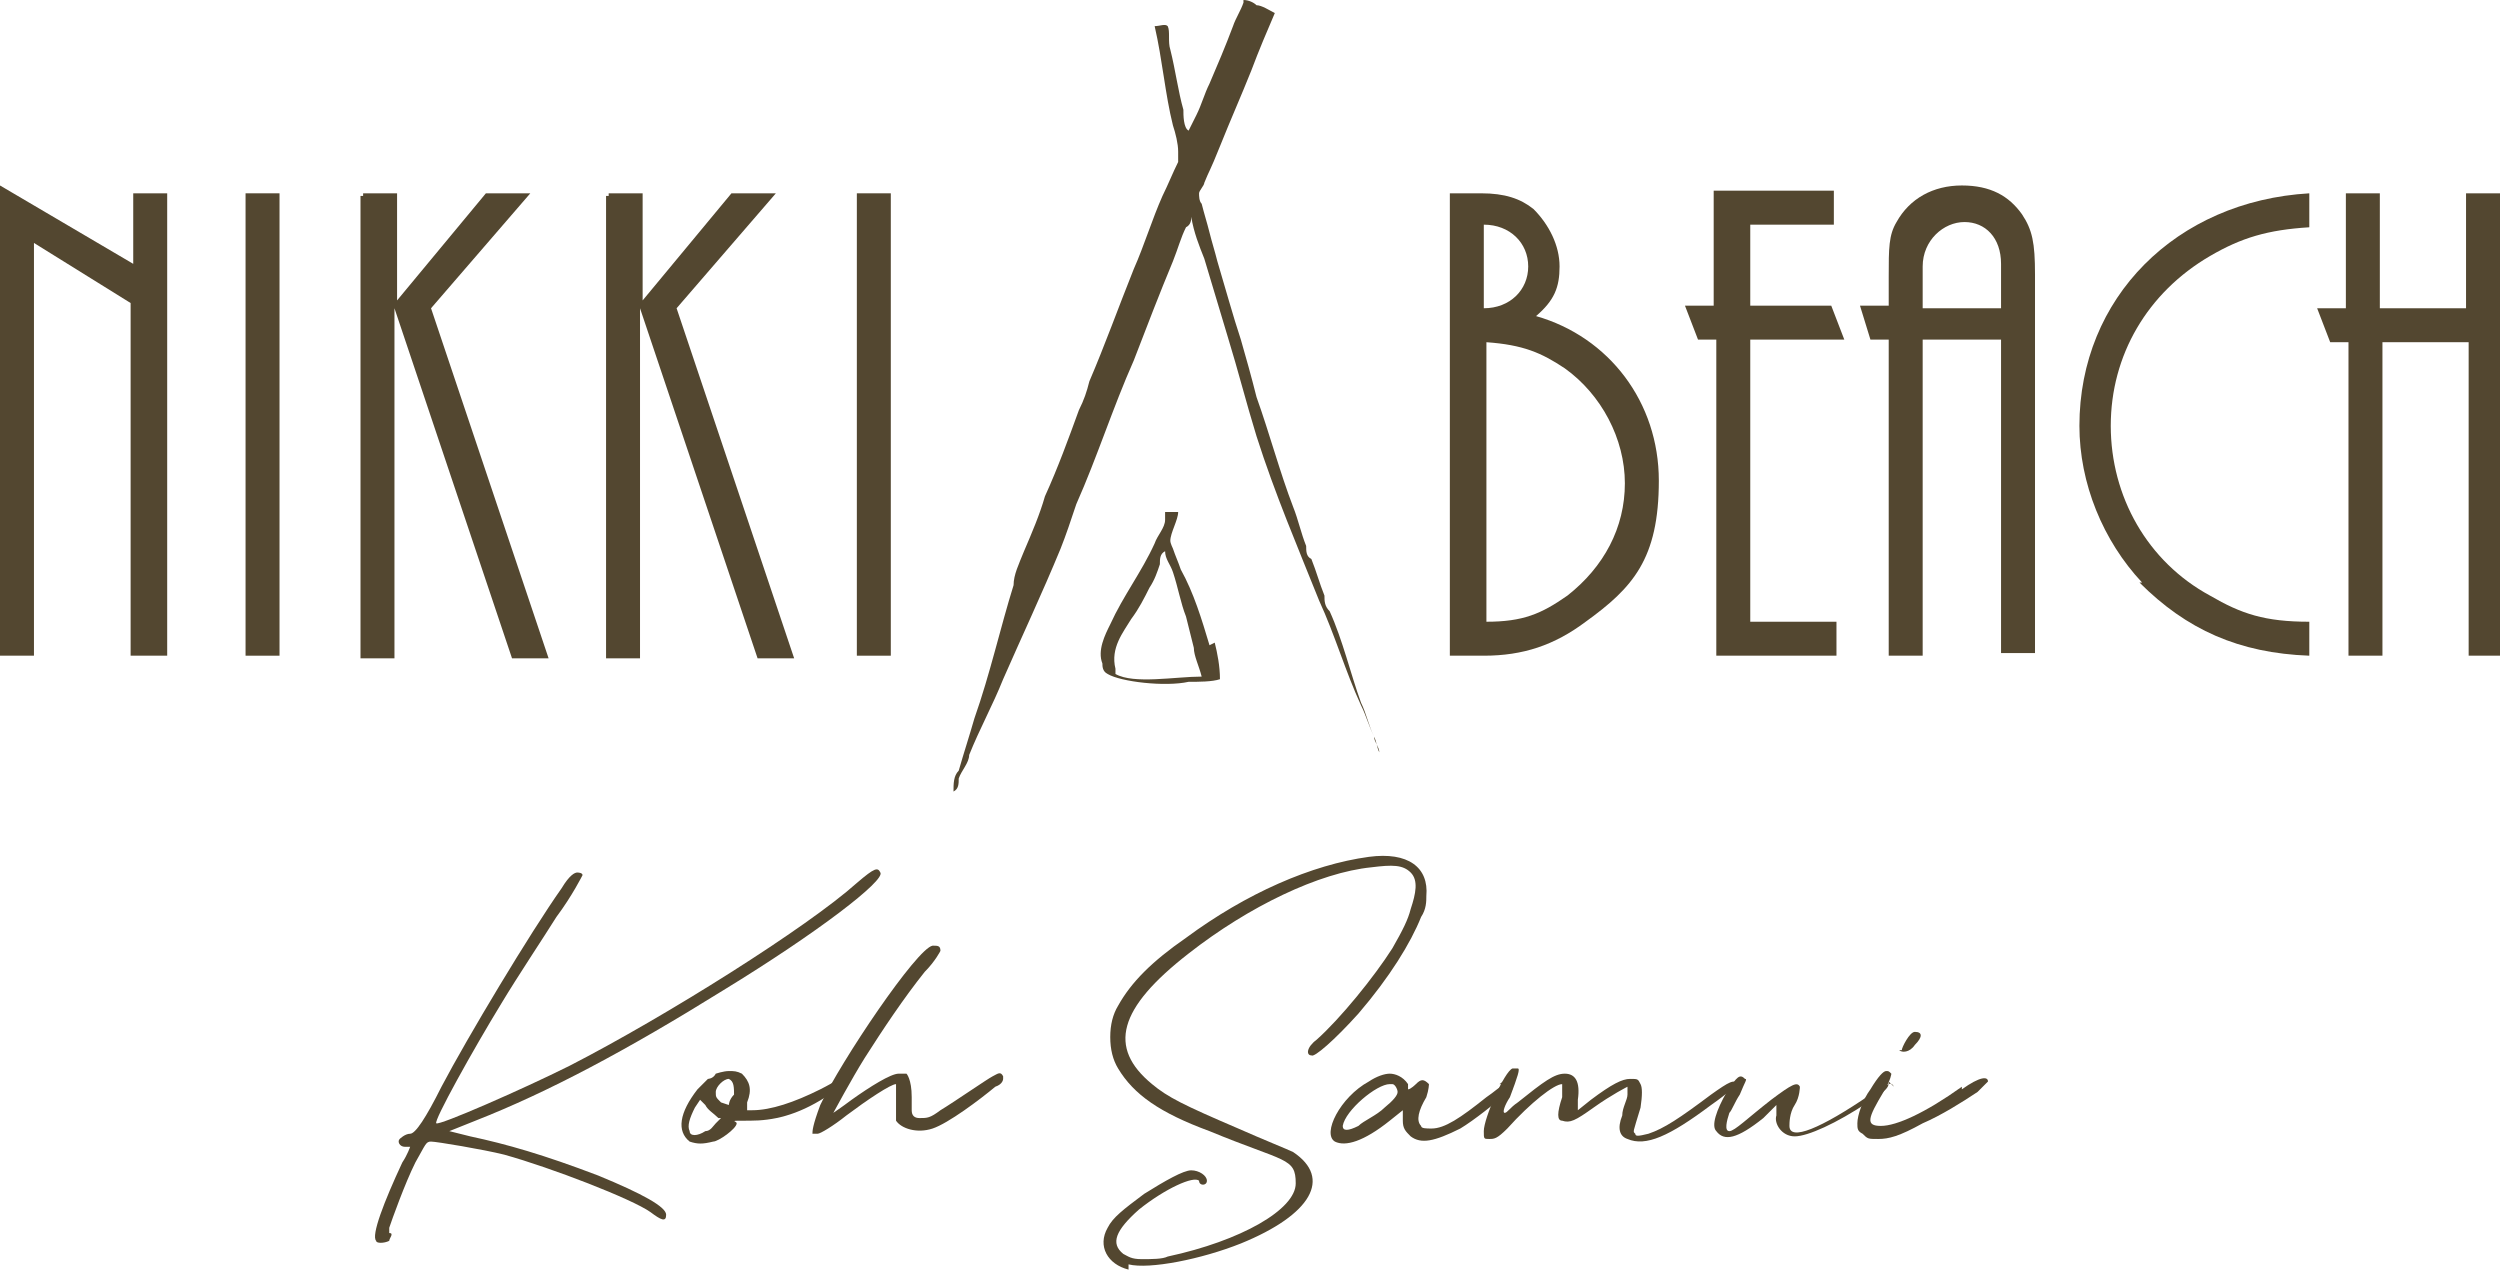 <?xml version="1.0" encoding="UTF-8"?><svg id="uuid-c64cdc7d-b273-4159-ba13-87a112c666e8" xmlns="http://www.w3.org/2000/svg" viewBox="0 0 95.7 48.6"><g id="uuid-011d2439-11c0-4478-8c03-bdadf6cd3965"><path d="M5,25.1v-13.5l-3.7-2.3v15.8H0V7.1l5.1,3v-2.7h1.3v17.7h-1.4Z" fill="#534730"/><path d="M9.4,25.1V7.4h1.3v17.7h-1.3Z" fill="#534730"/><path d="M13.9,7.4h1.3v4.1l3.4-4.1h1.7l-3.8,4.4,4.5,13.4h-1.4l-4.5-13.4v13.4h-1.3V7.5h.1v-.1Z" fill="#534730"/><path d="M23.3,7.4h1.3v4.1l3.4-4.1h1.7l-3.8,4.4,4.5,13.4h-1.4l-4.5-13.4v13.4h-1.3V7.5h.1v-.1Z" fill="#534730"/><path d="M32.8,25.1V7.4h1.3v17.7h-1.3Z" fill="#534730"/><path d="M55.5,7.4h1.2c.9,0,1.5.2,2,.6.6.6,1,1.4,1,2.2s-.2,1.3-.9,1.9c2.8.8,4.7,3.3,4.7,6.3s-1,4.1-2.8,5.4c-1.2.9-2.4,1.3-3.9,1.3h-1.3V7.4h0ZM58.5,10.2c0-.9-.7-1.6-1.7-1.6v3.2c1,0,1.7-.7,1.7-1.6ZM60,22.8c1.4-1.1,2.2-2.6,2.2-4.3s-.9-3.4-2.3-4.4c-.9-.6-1.6-.9-3-1v10.7c1.4,0,2.1-.3,3.1-1h0Z" fill="#534730"/><path d="M65.7,25.1v-12.1h-.7l-.5-1.3h1.1v-4.4h4.6v1.3h-3.2v3.1h3.1l.5,1.3h-3.6v10.8h3.3v1.3h-4.6Z" fill="#534730"/><path d="M76.6,25.1v-12.1h-3v12.1h-1.3v-12.1h-.7l-.4-1.3h1.1v-1.1c0-1.1,0-1.6.3-2.1.5-.9,1.4-1.4,2.5-1.4s1.8.4,2.3,1.1c.4.6.5,1.1.5,2.3v14.5h-1.3v.1ZM76.6,10.1c0-1-.6-1.6-1.4-1.6s-1.6.7-1.6,1.7v1.6h3v-1.6h0v-.1Z" fill="#534730"/><path d="M82,22.3c-1.5-1.6-2.4-3.8-2.4-6,0-4.9,3.7-8.6,8.8-8.9v1.3c-1.6.1-2.6.4-3.8,1.1-2.4,1.4-3.8,3.8-3.8,6.5s1.4,5.2,3.8,6.5c1.2.7,2.1,1,3.8,1v1.3c-2.7-.1-4.7-1-6.5-2.8h.1Z" fill="#534730"/><path d="M94.5,25.1v-12h-3.3v12h-1.3v-12h-.7l-.5-1.3h1.1v-4.4h1.3v4.4h3.3v-4.4h1.3v17.7h-1.3.1Z" fill="#534730"/><path d="M47.6,0c.2,0,.4.1.5.2.2,0,.5.2.7.3-.3.7-.6,1.4-.9,2.2-.4,1-.8,1.9-1.2,2.9s-.4.9-.6,1.4c0,.1-.2.3-.2.4s0,.3.1.4c.1.4.2.7.3,1.1s.2.7.3,1.1c.3,1,.6,2.1.9,3,.2.7.4,1.4.6,2.2.5,1.4.9,2.9,1.4,4.2.2.5.3,1,.5,1.5,0,.2,0,.4.2.5.2.5.3.9.5,1.4,0,.2,0,.4.2.6.5,1.1.8,2.4,1.2,3.5.2.4.3.9.5,1.3,0,.2.2.4.2.6h0c-.1-.2-.1-.4-.2-.6-.2-.4-.3-.8-.5-1.2-.6-1.3-1-2.7-1.6-4-.8-2-1.7-4.1-2.4-6.3-.4-1.3-.7-2.5-1.1-3.8-.3-1-.6-2-.9-3-.2-.5-.4-1-.5-1.6h0c0,.1,0,.3-.2.4-.2.4-.3.8-.5,1.3-.5,1.2-1,2.5-1.5,3.8-.8,1.8-1.4,3.7-2.2,5.5-.2.6-.4,1.2-.6,1.7-.7,1.7-1.5,3.4-2.2,5-.4,1-.9,1.9-1.3,2.9,0,.3-.3.6-.4.9,0,.2,0,.4-.2.5h0c0-.3,0-.6.2-.8.2-.7.4-1.3.6-2,.6-1.7,1-3.5,1.5-5.1,0-.4.2-.8.4-1.3.3-.7.6-1.4.8-2.1.5-1.1.9-2.2,1.3-3.3.2-.4.3-.7.4-1.1.6-1.4,1.1-2.8,1.7-4.3.4-.9.7-1.9,1.1-2.8.2-.4.4-.9.6-1.3v-.4c0-.3-.1-.7-.2-1-.3-1.2-.4-2.5-.7-3.8.2,0,.4-.1.5,0,.1.2,0,.6.1.9.2.8.3,1.6.5,2.3,0,.2,0,.7.2.8h0l.3-.6c.2-.4.3-.8.5-1.2.3-.7.6-1.4.9-2.2.1-.3.3-.6.4-.9" fill="#534730"/><path d="M46.3,24.7c-.3-1-.6-2-1.1-2.9-.1-.3-.2-.5-.3-.8,0,0-.1-.2-.1-.3,0-.3.3-.8.3-1.1h-.5v.3c0,.3-.3.6-.4.9-.5,1.1-1.2,2-1.7,3.1-.2.4-.5,1-.3,1.5,0,.1,0,.3.2.4.5.3,2.2.5,3.1.3.4,0,.9,0,1.2-.1,0-.5-.1-1-.2-1.4M42.7,25.6c-.2-.8.3-1.4.6-1.9.3-.4.5-.8.7-1.2.2-.3.3-.6.4-.9,0-.2,0-.4.2-.5h0c0,.3.2.5.3.8.2.6.3,1.2.5,1.7.1.4.2.8.3,1.2,0,.3.2.7.3,1.1-1,0-2.6.3-3.3-.1" fill="#534730"/><path d="M14.4,47.5c-.2-.2.3-1.5,1-3,.2-.3.3-.6.3-.6h-.2c-.2,0-.3-.2-.2-.3,0,0,.2-.2.4-.2s.6-.6,1.2-1.8c1-1.9,3.4-5.9,4.6-7.6.3-.5.5-.6.6-.6,0,0,.2,0,.2.1,0,0-.4.8-1,1.6-.5.8-1.5,2.3-2.1,3.3-1.1,1.8-2.6,4.5-2.5,4.6s3.3-1.3,5.1-2.2c3.7-1.9,9.1-5.3,11-7,.7-.6.8-.6.9-.4.2.3-2.4,2.3-6,4.5-3.7,2.3-6.7,3.9-9.5,5l-1,.4.8.2c1.4.3,2.8.7,4.9,1.5,1.7.7,2.6,1.2,2.6,1.5s-.2.2-.6-.1c-.7-.5-3.8-1.7-5.6-2.2-.8-.2-2.6-.5-2.8-.5s-.2.1-.6.8c-.4.8-.9,2.2-1,2.5v.2c.2,0,0,.2,0,.3-.2.1-.5.1-.5,0h0Z" fill="#534730"/><path d="M32.3,41.3c0,.1,0,.3-.7.7-1.1.7-2,.9-2.9.9s-.5,0-.5.1c0,.2-.7.7-.9.7-.4.1-.6.1-.9,0-.5-.4-.4-1.1.3-2,.2-.2.4-.4.4-.4,0,0,.2,0,.3-.2,0,0,.3-.1.5-.1s.3,0,.5.1c.3.3.4.6.2,1.1v.3h.2c.7,0,1.6-.3,2.6-.8.6-.3.8-.5.9-.3h0v-.1ZM27.7,42.8h-.2c-.2-.2-.4-.3-.5-.5l-.2-.2-.2.3c-.2.4-.3.7-.2.9,0,.2.3.2.6,0,.2,0,.3-.2.4-.3l.2-.2h.1ZM28.1,42c0-.4,0-.6-.2-.7h0c-.2,0-.5.3-.5.5s0,.2.2.4l.3.1s0-.2.2-.4h0v.1Z" fill="#534730"/><path d="M38.4,41.3s0,.2-.3.3c-.6.5-1.8,1.4-2.4,1.6s-1.2,0-1.4-.3v-1.4c-.2,0-1.1.6-1.9,1.2-.5.4-1,.7-1.1.7h-.2c0-.1,0-.3.3-1.1.8-1.7,3.7-6,4.3-6.1.2,0,.3,0,.3.2,0,0-.2.4-.6.8-.8,1-1.6,2.2-2.3,3.3-.5.8-1.2,2.1-1.2,2.1,0,0,.3-.2.7-.5.7-.5,1.5-1,1.8-1h.3s.2.2.2.9v.5q0,.3.3.3c.3,0,.4,0,.8-.3.5-.3,1.8-1.2,2-1.3.2-.1.3-.2.4,0h0v.1Z" fill="#534730"/><path d="M43.2,48.6c-.8-.2-1.2-.9-.8-1.6.2-.4.6-.7,1.4-1.3.8-.5,1.5-.9,1.8-.9s.6.2.6.4-.3.2-.3,0c-.2-.2-1.3.3-2.3,1.1-.9.8-1.1,1.3-.6,1.7.2.1.3.2.7.2s.8,0,1-.1c2.8-.6,4.9-1.8,4.9-2.8s-.4-.8-3.3-2c-1.9-.7-2.9-1.4-3.5-2.4-.2-.33-.3-.73-.3-1.2s.1-.87.3-1.2c.5-.9,1.3-1.7,2.6-2.6,2.3-1.7,4.8-2.8,7-3.1,1.5-.2,2.3.4,2.2,1.5,0,.2,0,.5-.2.8-.4,1-1.2,2.3-2.4,3.7-.9,1-1.7,1.7-1.8,1.6-.2,0-.2-.3.2-.6.9-.8,2.2-2.4,2.9-3.5.4-.7.6-1.1.7-1.5.2-.6.3-1.1,0-1.4s-.7-.3-1.5-.2c-2,.2-4.7,1.5-7,3.3-2.7,2.1-3.1,3.6-1.4,5,.6.5,1.2.8,3.3,1.7.9.4,1.9.8,2.1.9,1.5,1,.7,2.4-2,3.5-1.5.6-3.5,1-4.3.8h0v.2h0Z" fill="#534730"/><path d="M57.4,41.5c.4-.3.5-.3.5,0s0,.2-.2.3c-.4.4-1.3,1.1-1.8,1.4-1,.5-1.5.6-1.9.3-.2-.2-.3-.3-.3-.6v-.4l-.5.4c-1,.8-1.7,1-2.1.8-.5-.3.2-1.7,1.3-2.3.3-.2.6-.3.8-.3s.5.1.7.4v.2c.1,0,.3-.2.3-.2.2-.2.3-.2.5,0,0,0,0,.2-.1.5-.3.5-.4.9-.2,1.1,0,.1.2.1.4.1.5,0,1.1-.4,2.1-1.2.3-.2.5-.4.7-.5h-.2ZM53,42.4c.33-.27.5-.47.5-.6,0-.1-.1-.3-.2-.3h-.1c-.5,0-1.7,1-1.8,1.6,0,.2.2.2.6,0,.2-.2.7-.4,1-.7h0Z" fill="#534730"/><path d="M66.5,41.4c0,.13-.33.43-1,.9-1.6,1.2-2.5,1.6-3.2,1.3-.3-.1-.4-.4-.2-.9,0-.3.2-.6.2-.8v-.3s-.6.3-1.3.8-.9.6-1.2.5c-.2,0-.2-.3,0-.9v-.5c-.3,0-1.2.7-2.1,1.7-.4.4-.5.4-.7.4s-.2,0-.2-.3c0-.5.8-2.3,1.1-2.4h.2c.1,0,0,.3-.3,1.1-.2.3-.3.6-.2.6s.2-.2.5-.4c1-.8,1.4-1.1,1.8-1.1s.6.3.5,1v.4l.5-.4c.8-.6,1.2-.8,1.5-.8s.3,0,.4.2c.07.13.07.43,0,.9-.3,1-.3.9-.2,1,0,.1.1.1.5,0,.6-.2,1.2-.6,2.4-1.5.7-.5.9-.6,1-.4h0v-.1Z" fill="#534730"/><path d="M72.3,41.4c0,.2,0,.3-.8.8-1.2.8-2.3,1.3-2.8,1.3s-.8-.5-.7-.8v-.4l-.5.5c-1,.8-1.5.9-1.8.5-.2-.2,0-.8.4-1.5.4-.6.5-.7.7-.5.1,0,0,.1-.2.6-.2.3-.3.6-.4.7-.1.3-.2.7,0,.7s.7-.5,1.6-1.2c.8-.6,1-.7,1.1-.5,0,0,0,.4-.2.7s-.2.7-.2.8c0,.6,1.2.1,3.1-1.2.2-.1.3-.2.5-.3.2-.1.3-.2.4,0h0l-.2-.2h0Z" fill="#534730"/><path d="M75.1,41.7c.7-.5,1-.5,1-.3,0,0-.2.2-.4.4-.6.4-1.4.9-2.1,1.2-.9.5-1.3.6-1.7.6s-.4,0-.6-.2c-.2-.1-.2-.2-.2-.4,0-.3.2-.9.5-1.3.3-.5.5-.7.6-.7s.1,0,.2.1c0,0,0,.2-.3.7-.6,1-.7,1.3-.1,1.3s1.7-.5,3.1-1.5h0v.1ZM72.8,40.2c0-.1.3-.7.5-.7.3,0,.3.2,0,.5-.2.3-.5.3-.6.2h.1Z" fill="#534730"/></g></svg>